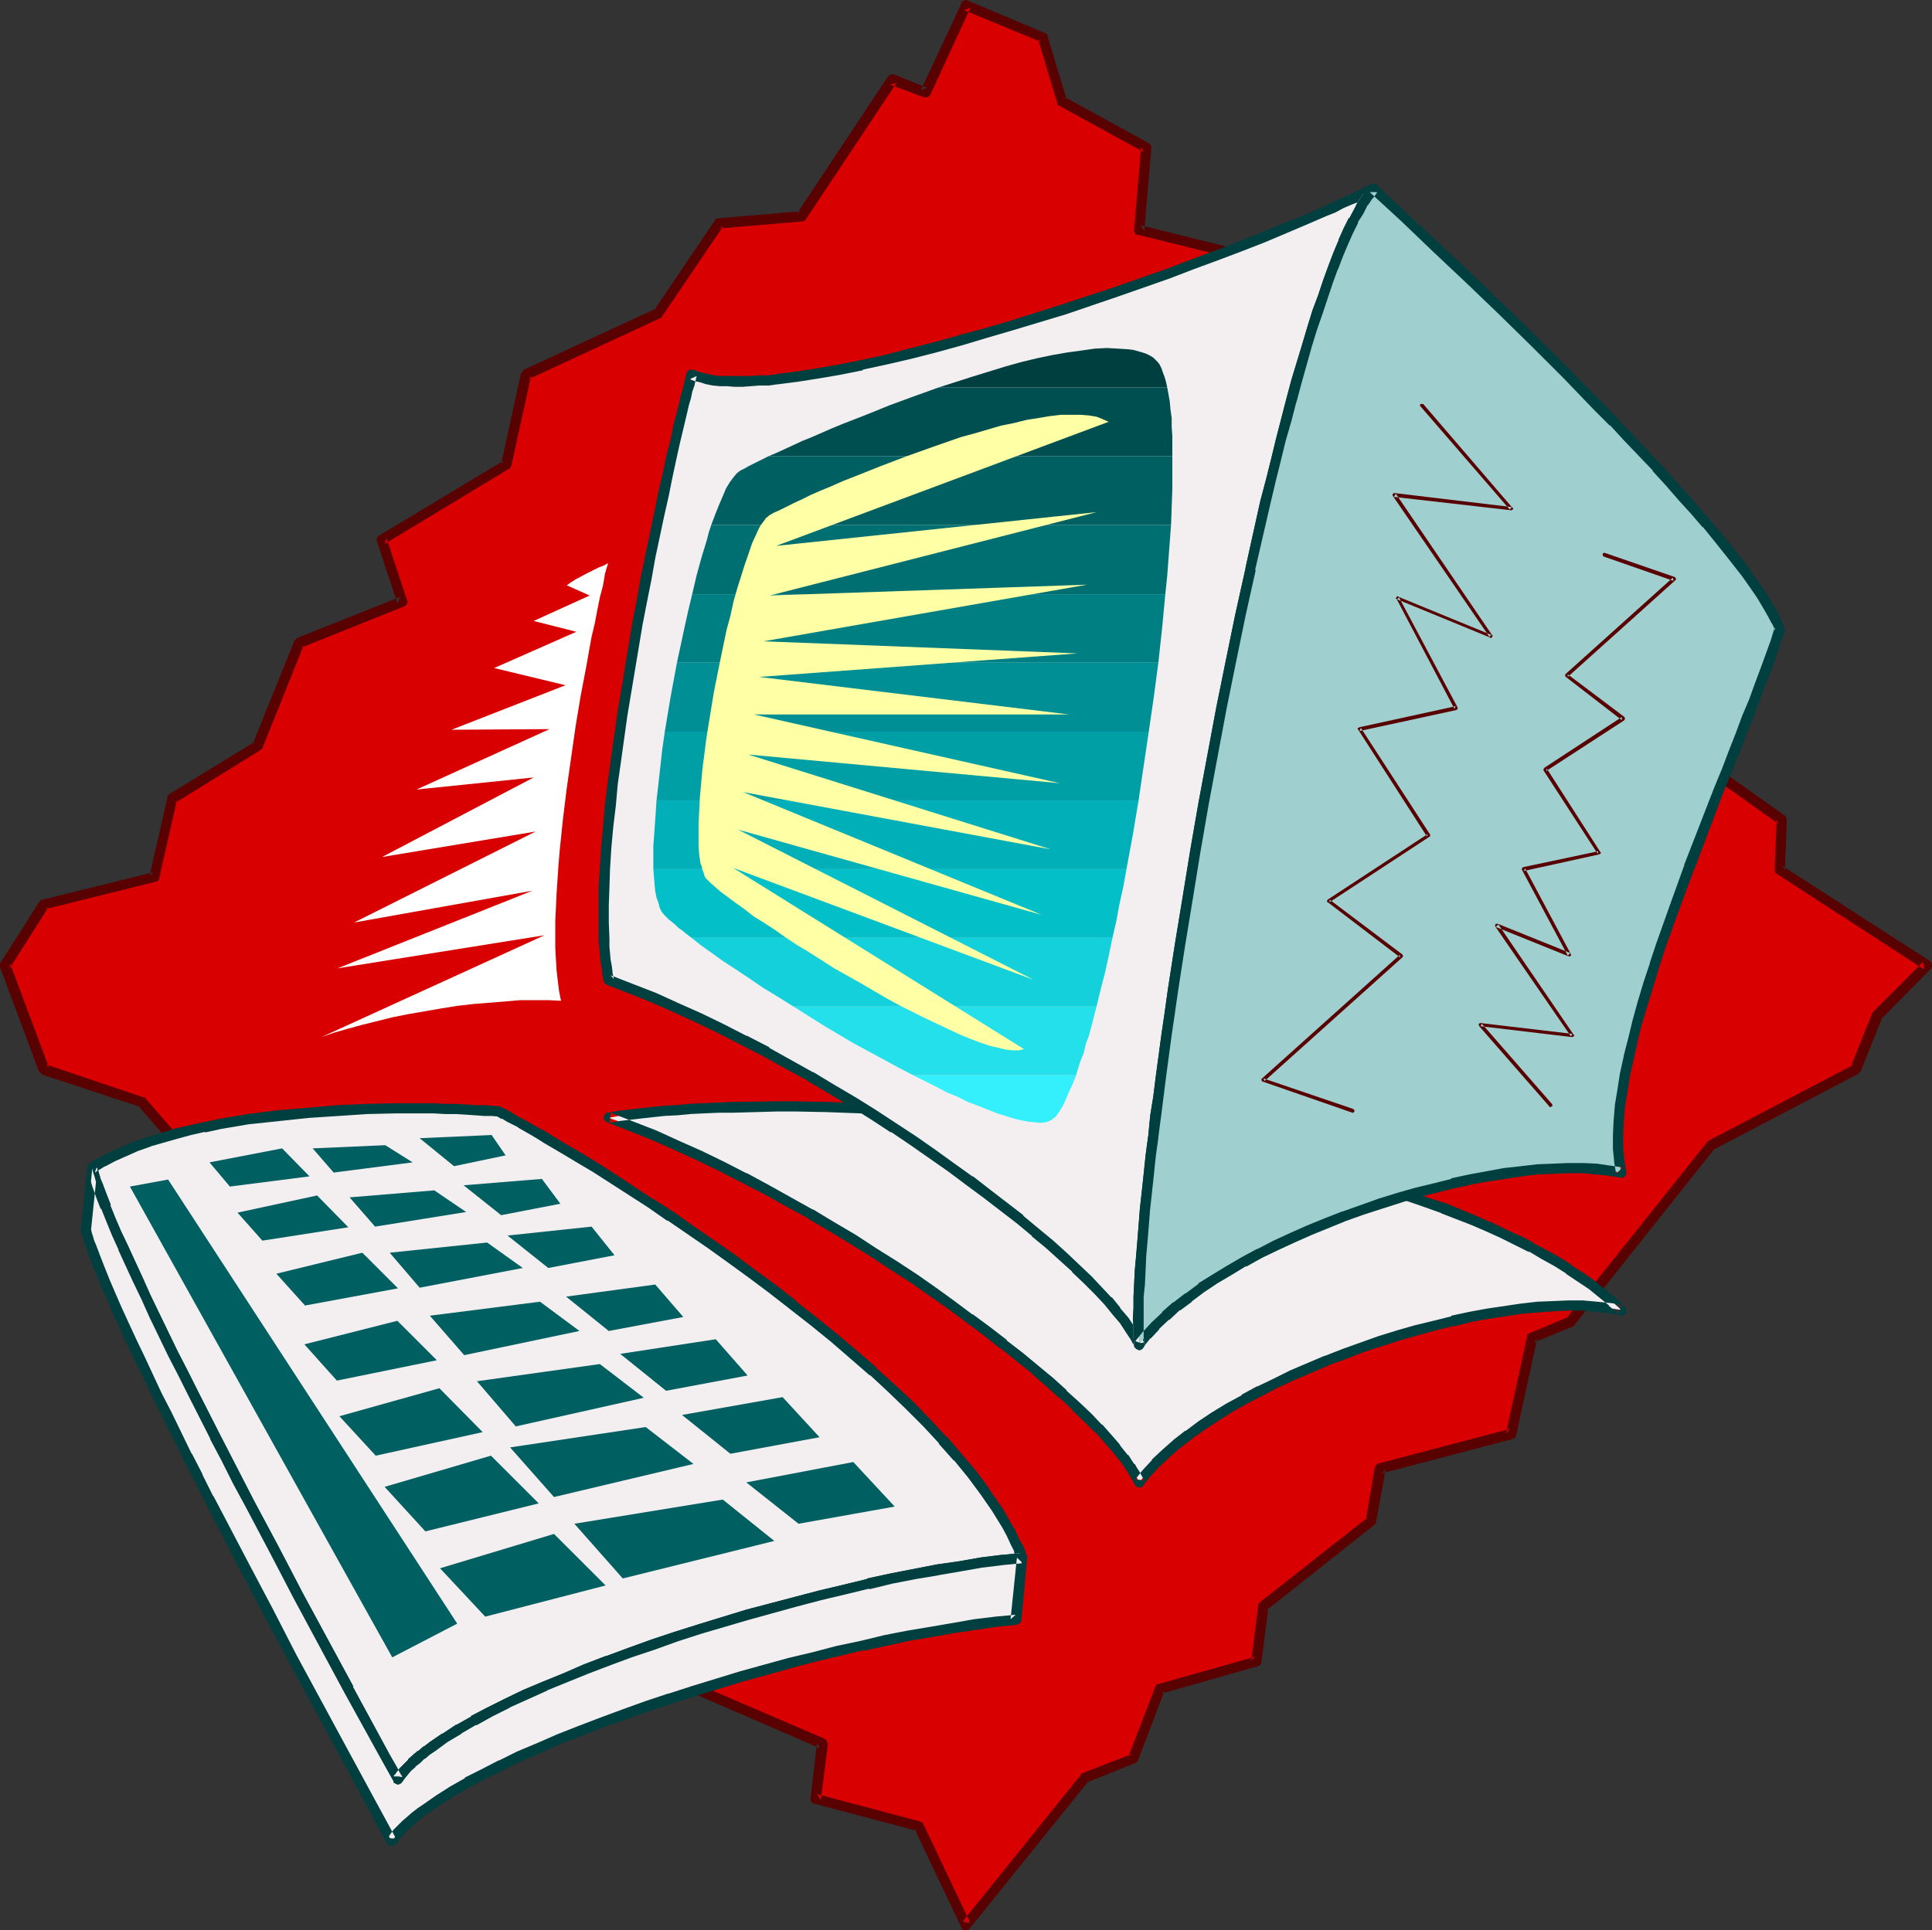 <?xml version="1.0" encoding="UTF-8" standalone="no"?>
<svg
   version="1.0"
   width="129.766mm"
   height="129.682mm"
   id="svg50"
   sodipodi:docname="Computer 27.wmf"
   xmlns:inkscape="http://www.inkscape.org/namespaces/inkscape"
   xmlns:sodipodi="http://sodipodi.sourceforge.net/DTD/sodipodi-0.dtd"
   xmlns="http://www.w3.org/2000/svg"
   xmlns:svg="http://www.w3.org/2000/svg">
  <rect width="100%" height="100%" fill="#333333" stroke="none"/>
  <sodipodi:namedview
     id="namedview50"
     pagecolor="#ffffff"
     bordercolor="#000000"
     borderopacity="0.25"
     inkscape:showpageshadow="2"
     inkscape:pageopacity="0.0"
     inkscape:pagecheckerboard="0"
     inkscape:deskcolor="#d1d1d1"
     inkscape:document-units="mm" />
  <defs
     id="defs1">
    <pattern
       id="WMFhbasepattern"
       patternUnits="userSpaceOnUse"
       width="6"
       height="6"
       x="0"
       y="0" />
  </defs>
  <path
     style="fill:#d80000;fill-opacity:1;fill-rule:evenodd;stroke:none"
     d="m 245.228,1.292 -10.184,22.132 -8.568,-3.231 -22.955,34.733 -21.015,1.777 -15.519,22.94 -33.462,15.509 -5.011,22.94 -31.684,18.901 5.335,15.832 -26.188,10.501 -10.669,26.009 -21.5,13.408 -4.526,19.87 -28.128,6.947 -9.861,15.509 9.861,26.494 24.895,8.239 30.552,35.217 19.722,9.047 14.064,33.117 22.146,6.462 21.5,31.986 9.214,1.292 15.357,28.432 40.252,17.447 -1.778,13.893 26.188,7.108 11.962,25.04 30.067,-37.318 12.447,-5.008 6.628,-17.77 24.571,-6.947 1.778,-13.893 27.319,-21.647 2.263,-13.408 33.301,-8.724 5.335,-24.394 9.861,-4.2 35.564,-44.749 36.695,-19.224 5.496,-13.732 12.609,-12.762 -37.342,-24.232 0.485,-12.601 -33.785,-24.071 V 161.548 L 385.866,141.839 355.637,95.152 341.25,97.252 324.276,67.204 289.197,58.48 290.976,37.479 269.476,25.686 264.788,9.531 Z"
     id="path1" />
  <path
     style="fill:#590000;fill-opacity:1;fill-rule:evenodd;stroke:none"
     d="M 245.713,0.162 245.389,0 h -0.323 l -0.647,0.323 -0.323,0.162 V 0.808 l -10.346,22.132 1.617,-0.646 -8.406,-3.393 h -0.323 -0.323 l -0.485,0.162 -0.162,0.162 -0.323,0.323 v 0 l -22.955,34.571 0.97,-0.485 -20.853,1.777 h -0.323 l -0.323,0.162 -0.323,0.162 v 0.162 l -15.519,22.94 0.485,-0.485 -33.462,15.509 -0.323,0.323 -0.162,0.162 -0.162,0.323 -0.162,0.162 -5.011,22.94 0.647,-0.808 -31.684,19.063 -0.162,0.162 -0.323,0.323 v 0.323 l -0.162,0.162 0.162,0.485 v 0 l 5.173,15.67 0.808,-1.615 -26.349,10.501 -0.162,0.162 -0.323,0.323 -0.162,0.323 -10.507,26.009 0.485,-0.485 -21.662,13.247 -0.485,0.485 v 0.323 l -4.526,19.87 0.97,-0.808 -28.128,6.947 H 10.507 l -0.323,0.323 -0.162,0.162 L 0.162,244.422 0,244.745 v 0.323 0.323 0.162 l 9.861,26.494 0.323,0.323 0.162,0.162 0.323,0.162 v 0.162 l 25.056,8.239 -0.647,-0.323 30.552,35.217 0.162,0.162 0.162,0.162 19.883,8.885 -0.647,-0.646 14.064,33.117 v 0.323 l 0.323,0.162 0.323,0.162 0.162,0.162 21.985,6.3 -0.647,-0.485 21.662,31.986 0.162,0.323 0.323,0.162 0.323,0.162 v 0 l 9.214,1.292 -0.97,-0.646 15.195,28.432 0.485,0.485 h 0.162 l 40.252,17.447 -0.808,-1.292 -1.617,13.893 v 0.485 l 0.162,0.485 0.323,0.323 0.323,0.162 h 0.162 l 26.188,6.947 -0.808,-0.646 11.962,25.201 0.162,0.323 0.162,0.162 0.323,0.162 h 0.323 0.485 0.162 l 0.323,-0.323 0.162,-0.162 30.067,-37.318 -0.485,0.323 12.447,-5.008 0.323,-0.162 0.162,-0.162 0.162,-0.323 v 0 l 6.789,-17.77 -0.808,0.808 24.41,-6.947 0.323,-0.162 0.323,-0.162 0.162,-0.323 0.162,-0.323 v -0.162 l 1.778,-13.893 -0.485,0.808 27.319,-21.647 0.162,-0.162 0.323,-0.323 v -0.323 l 2.425,-13.247 -1.132,0.969 33.301,-8.724 0.323,-0.162 0.323,-0.162 0.162,-0.323 0.162,-0.323 v 0 l 5.335,-24.555 -0.808,0.969 9.861,-4.039 0.323,-0.162 0.162,-0.323 35.564,-44.749 -0.323,0.323 36.695,-19.224 0.485,-0.485 0.162,-0.162 5.496,-13.732 -0.323,0.485 12.609,-12.762 0.162,-0.323 0.162,-0.323 v -0.323 -0.323 l -0.162,-0.323 -0.162,-0.162 -0.323,-0.323 -37.342,-24.071 0.647,1.131 0.485,-12.762 v -0.323 l -0.162,-0.323 -0.162,-0.323 -0.162,-0.162 -33.785,-23.909 0.647,0.969 v -22.617 l -0.162,-0.323 -0.162,-0.323 -0.162,-0.323 -0.162,-0.162 -32.816,-19.709 0.485,0.485 -30.229,-46.849 -0.162,-0.162 -0.323,-0.323 h -0.323 -0.485 l -14.387,2.1 1.293,0.646 -16.974,-30.048 -0.323,-0.323 -0.162,-0.162 -0.323,-0.162 v 0 l -35.079,-8.724 0.97,1.454 1.778,-21.001 v -0.485 l -0.162,-0.323 -0.162,-0.162 -0.323,-0.323 v 0 l -21.5,-11.793 0.647,0.646 -4.85,-15.993 V 8.885 l -0.323,-0.323 -0.323,-0.162 v 0 l -19.56,-8.239 -0.97,2.423 19.56,8.077 -0.808,-0.808 4.85,16.155 v 0.323 l 0.162,0.323 0.323,0.162 21.5,11.793 -0.647,-1.292 -1.778,21.001 v 0.162 0.323 l 0.162,0.323 0.162,0.323 0.323,0.162 h 0.323 l 35.079,8.724 -0.808,-0.485 16.974,30.048 0.162,0.162 0.162,0.323 0.323,0.162 h 0.323 0.323 l 14.387,-2.1 -1.293,-0.646 30.229,46.687 0.162,0.323 0.323,0.162 32.654,19.709 -0.647,-1.131 v 22.617 0.162 l 0.162,0.485 0.162,0.162 0.323,0.323 33.624,23.909 -0.485,-1.131 -0.485,12.762 v 0.323 l 0.162,0.323 0.162,0.323 0.323,0.162 37.342,24.232 -0.323,-1.939 -12.609,12.601 -0.162,0.162 -0.162,0.323 -5.496,13.732 0.647,-0.646 -36.695,19.224 -0.162,0.162 -0.162,0.162 -35.725,44.749 0.485,-0.323 -9.699,4.039 -0.323,0.162 -0.323,0.162 -0.162,0.323 v 0.323 l -5.335,24.555 0.97,-1.131 -33.139,8.724 h -0.162 l -0.323,0.162 -0.323,0.323 -0.162,0.323 -0.162,0.162 -2.263,13.408 0.485,-0.646 -27.319,21.486 -0.323,0.323 -0.162,0.162 v 0.323 l -1.778,14.055 0.97,-0.969 -24.571,6.947 h -0.162 l -0.323,0.162 -0.162,0.323 -0.162,0.323 -6.789,17.609 0.808,-0.646 -12.447,4.846 -0.323,0.162 -0.162,0.323 -30.067,37.318 2.101,0.323 -11.962,-25.201 v -0.162 l -0.162,-0.162 -0.323,-0.162 -0.323,-0.162 -26.188,-6.947 0.97,1.454 1.778,-14.055 v -0.323 l -0.162,-0.323 -0.162,-0.323 -0.162,-0.162 -0.323,-0.323 -40.252,-17.286 0.647,0.485 -15.357,-28.432 v 0 l -0.323,-0.323 -0.323,-0.162 -0.323,-0.162 -9.214,-1.292 0.97,0.485 -21.662,-31.986 v -0.162 l -0.323,-0.162 -0.323,-0.162 -22.146,-6.462 0.808,0.808 -13.902,-33.279 -0.162,-0.162 -0.323,-0.323 -0.162,-0.162 -19.883,-8.885 0.485,0.323 -30.552,-35.217 -0.162,-0.323 h -0.323 l -24.895,-8.4 0.808,0.808 -9.861,-26.332 -0.162,1.131 9.861,-15.509 -0.808,0.485 27.966,-6.947 h 0.162 l 0.323,-0.162 0.162,-0.162 0.323,-0.323 v -0.323 l 4.526,-19.87 -0.485,0.808 21.662,-13.408 v 0 l 0.323,-0.323 0.162,-0.162 10.507,-26.171 -0.647,0.646 26.188,-10.501 0.162,-0.162 0.323,-0.162 0.162,-0.323 0.162,-0.323 v -0.323 l -0.162,-0.323 -5.173,-15.67 -0.485,1.454 31.522,-19.063 0.323,-0.162 0.162,-0.323 0.162,-0.323 5.011,-22.778 -0.647,0.808 33.462,-15.509 0.323,-0.162 0.162,-0.323 15.519,-22.94 -0.97,0.646 21.015,-1.777 h 0.162 l 0.323,-0.162 0.323,-0.162 0.162,-0.323 22.955,-34.571 -1.617,0.485 8.568,3.231 h 0.162 0.485 0.162 l 0.323,-0.162 0.323,-0.323 0.162,-0.162 10.184,-22.132 -1.617,0.646 z"
     id="path2" />
  <path
     style="fill:#f3eff1;fill-opacity:1;fill-rule:evenodd;stroke:none"
     d="m 411.569,332.627 -3.071,-0.485 -3.233,-0.323 -3.556,-0.323 h -3.556 l -3.88,0.162 -3.88,0.162 -4.203,0.485 -4.365,0.646 -4.203,0.646 -4.365,0.808 -4.526,0.969 -4.526,1.131 -4.688,1.292 -4.526,1.292 -4.688,1.454 -4.526,1.615 -4.526,1.615 -4.526,1.615 -8.568,3.877 -4.203,1.939 -4.203,2.1 -3.88,2.1 -3.88,2.1 -3.556,2.262 -3.395,2.262 -3.395,2.423 -2.91,2.262 -2.748,2.423 -2.586,2.423 -2.263,2.423 -1.94,2.423 -0.485,-0.969 -0.485,-0.969 -0.647,-0.969 -0.647,-1.131 -1.617,-2.1 -1.94,-2.423 -2.101,-2.585 -2.425,-2.585 -2.748,-2.746 -3.071,-2.908 -3.071,-2.908 -3.556,-3.231 -3.556,-3.069 -3.88,-3.231 -4.203,-3.231 -4.203,-3.231 -4.365,-3.393 -4.688,-3.393 -4.688,-3.231 -4.85,-3.393 -5.011,-3.393 -5.173,-3.231 -5.335,-3.393 -5.335,-3.231 -5.335,-3.231 -5.658,-3.069 -5.496,-3.069 -5.658,-3.069 -5.658,-2.746 -5.82,-2.746 -5.658,-2.585 -5.658,-2.585 -5.82,-2.423 -5.82,-2.1 2.586,-0.485 2.748,-0.323 2.748,-0.323 2.91,-0.323 3.071,-0.323 3.233,-0.162 3.395,-0.323 3.395,-0.162 3.556,-0.162 3.718,-0.162 h 3.88 3.718 l 4.041,-0.162 h 4.041 l 8.406,0.162 8.568,0.323 9.053,0.323 9.214,0.485 9.214,0.808 9.538,0.808 9.538,0.969 9.699,1.131 9.538,1.292 9.699,1.454 9.538,1.615 9.538,1.939 9.538,1.939 9.214,2.1 9.053,2.423 8.729,2.585 4.203,1.292 4.365,1.292 4.041,1.454 4.203,1.454 7.759,3.069 3.718,1.615 3.718,1.777 3.556,1.615 3.395,1.777 3.395,1.939 3.233,1.777 3.071,1.939 2.91,1.939 2.91,2.1 2.586,2.1 2.586,2.1 z"
     id="path3" />
  <path
     style="fill:#003f3f;fill-opacity:1;fill-rule:evenodd;stroke:none"
     d="m 410.76,333.596 1.132,-2.262 -3.071,-0.485 h -0.162 l -3.233,-0.323 -3.556,-0.323 h -3.88 l -3.718,0.162 -4.041,0.162 v 0 l -4.203,0.485 v 0 l -4.365,0.646 v 0 l -4.365,0.646 -4.365,0.808 v 0 l -4.526,0.969 v 0.162 l -4.526,1.131 -4.688,1.131 v 0 l -4.526,1.292 -4.688,1.454 v 0 l -4.526,1.615 -4.526,1.615 -4.526,1.777 h -0.162 l -8.729,3.716 v 0 l -4.203,2.1 -4.041,1.939 h -0.162 l -3.88,2.1 v 0.162 l -3.88,2.1 v 0 l -3.718,2.262 -3.395,2.262 v 0 l -3.233,2.423 h -0.162 l -2.91,2.262 -0.162,0.162 -2.748,2.423 v 0 l -2.586,2.423 v 0.162 l -2.263,2.423 v 0 l -1.94,2.423 2.101,0.323 -0.323,-0.969 -0.162,-0.162 -0.485,-0.969 -0.647,-0.969 -0.647,-1.131 h -0.162 l -1.455,-2.262 h -0.162 l -1.94,-2.423 v -0.162 l -2.101,-2.423 -2.425,-2.746 h -0.162 l -2.586,-2.746 -3.071,-2.908 v 0 l -3.233,-2.908 v -0.162 l -3.395,-3.069 -3.718,-3.069 v 0 l -3.88,-3.231 -4.203,-3.231 v -0.162 l -4.203,-3.231 -4.365,-3.231 h -0.162 l -4.526,-3.393 -4.688,-3.393 -4.85,-3.393 -5.173,-3.393 v 0 l -5.173,-3.231 -5.173,-3.393 -5.496,-3.231 -5.335,-3.231 h -0.162 l -5.496,-3.069 -5.496,-3.069 v 0 l -5.658,-3.069 h -0.162 l -5.658,-2.908 -5.658,-2.746 -5.82,-2.585 -5.658,-2.585 v 0 l -5.82,-2.262 -5.82,-2.262 -0.323,2.585 2.586,-0.485 2.748,-0.323 2.748,-0.323 v 0 l 2.91,-0.323 3.071,-0.323 3.233,-0.162 3.395,-0.323 h -0.162 l 3.556,-0.162 3.556,-0.162 h 3.556 v 0 l 11.639,-0.323 h 4.041 l 8.406,0.162 h -0.162 l 8.729,0.323 9.053,0.323 9.053,0.485 v 0 l 9.214,0.808 9.538,0.808 9.538,0.969 9.699,1.131 h -0.162 l 9.699,1.292 9.699,1.615 v 0 l 9.538,1.615 9.538,1.777 9.376,1.939 v 0 l 9.214,2.1 9.053,2.423 h -0.162 l 8.891,2.423 4.203,1.454 4.203,1.292 v 0 l 4.203,1.454 4.041,1.454 h -0.162 l 7.921,3.069 v 0 l 3.718,1.615 v 0 l 3.556,1.615 3.556,1.777 v 0 l 3.556,1.777 v -0.162 l 3.233,1.939 v 0 l 3.233,1.777 3.071,1.939 h -0.162 l 2.91,1.939 2.91,1.939 v 0 l 2.586,2.1 2.586,2.1 h -0.162 l 2.425,2.1 1.778,-1.777 -2.425,-2.262 v 0 l -2.586,-2.1 -2.586,-2.1 -0.162,-0.162 -2.748,-1.939 -3.071,-1.939 v -0.162 l -3.071,-1.939 -3.233,-1.777 v 0 l -3.395,-1.777 v -0.162 l -3.395,-1.777 h -0.162 l -3.556,-1.615 -3.556,-1.777 h -0.162 l -3.718,-1.615 v 0 l -7.759,-3.231 h -0.162 l -4.041,-1.292 -4.203,-1.454 v 0 l -4.203,-1.454 -4.365,-1.292 -8.729,-2.585 H 341.088 l -8.891,-2.262 -9.214,-2.262 h -0.162 l -9.376,-1.939 -9.538,-1.939 -9.538,-1.615 h -0.162 l -9.538,-1.454 -9.699,-1.292 h -0.162 l -9.538,-1.131 -9.699,-0.969 -9.376,-0.808 -9.376,-0.808 v 0 l -9.214,-0.485 -8.891,-0.323 -8.729,-0.323 v 0 l -8.406,-0.162 h -4.041 l -11.639,0.162 v 0 l -3.718,0.162 -3.556,0.162 -3.556,0.162 v 0 l -3.233,0.323 -3.233,0.162 -3.233,0.323 -2.91,0.323 v 0 l -2.91,0.323 -2.586,0.323 -2.586,0.485 h -0.323 l -0.323,0.162 -0.162,0.323 -0.162,0.323 -0.162,0.323 v 0.323 l 0.162,0.323 0.162,0.323 0.323,0.162 0.162,0.162 5.82,2.262 5.658,2.262 v 0 l 5.82,2.585 5.658,2.585 5.658,2.746 5.658,2.908 v 0 l 5.658,2.908 v 0 l 5.496,3.069 5.658,3.069 h -0.162 l 5.496,3.231 5.335,3.231 5.173,3.231 5.173,3.393 v 0 l 5.011,3.231 4.85,3.393 4.85,3.393 4.526,3.393 v 0 l 4.365,3.231 4.203,3.393 v -0.162 l 4.203,3.393 3.88,3.069 h -0.162 l 3.718,3.231 3.395,3.069 v -0.162 l 3.233,3.069 h -0.162 l 3.071,2.908 2.748,2.746 v -0.162 l 2.425,2.746 2.101,2.423 v 0 l 1.94,2.423 v -0.162 l 1.455,2.262 v 0 l 0.647,0.969 0.647,1.131 0.485,0.808 v 0 l 0.485,0.808 v 0.323 l 0.323,0.162 0.323,0.162 0.323,0.162 h 0.323 0.323 l 0.323,-0.162 0.162,-0.323 1.94,-2.423 v 0 l 2.263,-2.423 -0.162,0.162 2.586,-2.423 v 0 l 2.748,-2.423 v 0 l 3.071,-2.262 h -0.162 l 3.233,-2.262 v 0 l 3.395,-2.262 3.556,-2.262 v 0 l 3.718,-2.1 v 0 l 4.041,-2.1 v 0 l 4.041,-2.1 4.203,-1.939 v 0 l 8.729,-3.716 h -0.162 l 4.526,-1.615 4.526,-1.777 4.526,-1.454 v 0 l 4.526,-1.454 4.526,-1.292 v 0 l 4.688,-1.292 4.526,-1.131 v 0.162 l 4.365,-1.131 v 0 l 4.365,-0.808 4.365,-0.646 v 0 l 4.203,-0.646 h -0.162 l 4.203,-0.323 v 0 l 4.041,-0.323 3.718,-0.162 v 0 h 3.556 v 0 l 3.395,0.323 3.395,0.323 h -0.162 l 3.071,0.646 h 0.323 l 0.323,-0.162 0.323,-0.162 0.162,-0.162 0.323,-0.323 v -0.323 -0.323 -0.323 l -0.162,-0.323 -0.162,-0.162 z"
     id="path4" />
  <path
     style="fill:#f3eff1;fill-opacity:1;fill-rule:evenodd;stroke:none"
     d="m 175.555,95.152 -0.323,1.292 -0.323,1.292 -0.323,1.454 -0.485,1.615 -0.323,1.615 -0.485,1.777 -0.97,3.716 -0.97,4.039 -0.97,4.362 -0.97,4.685 -1.132,4.846 -0.97,5.008 -1.132,5.17 -1.132,5.331 -1.132,5.654 -0.97,5.654 -1.132,5.654 -1.94,11.793 -1.94,11.631 -1.617,11.631 -0.808,5.654 -0.485,5.493 -0.647,5.493 -0.485,5.17 -0.323,5.17 -0.162,4.846 -0.162,4.685 v 4.362 l 0.162,4.2 v 1.939 l 0.162,1.939 0.162,1.615 0.323,1.777 0.162,1.615 0.323,1.454 5.82,2.262 5.82,2.423 5.658,2.423 5.658,2.746 5.82,2.746 5.658,2.746 5.658,3.069 5.496,3.069 5.658,3.069 5.335,3.231 5.335,3.231 5.335,3.231 5.173,3.393 5.011,3.393 4.85,3.231 4.688,3.393 4.688,3.393 4.365,3.231 4.203,3.393 4.203,3.231 3.88,3.231 3.556,3.069 3.556,3.069 3.071,3.069 3.071,2.746 2.748,2.908 2.425,2.585 2.101,2.585 1.94,2.262 1.617,2.262 0.647,0.969 0.647,1.131 0.485,0.969 0.485,0.808 -0.162,-1.939 v -2.1 l -0.162,-2.423 0.162,-2.746 v -2.908 l 0.162,-3.231 0.323,-3.393 0.162,-3.554 0.323,-3.716 0.323,-4.039 0.323,-4.2 0.485,-4.362 0.485,-4.523 0.485,-4.685 0.647,-4.846 0.485,-4.846 0.808,-5.17 0.647,-5.17 0.808,-5.331 0.647,-5.493 0.808,-5.493 0.808,-5.654 1.778,-11.631 1.94,-11.631 1.94,-11.955 2.101,-12.116 2.263,-12.116 2.263,-12.116 2.425,-11.955 2.425,-11.955 2.586,-11.631 2.425,-11.308 1.293,-5.493 1.293,-5.493 1.293,-5.17 1.293,-5.331 1.455,-5.008 1.293,-5.008 1.293,-4.685 1.455,-4.685 1.293,-4.523 1.293,-4.362 1.293,-4.2 1.293,-3.877 1.293,-3.716 1.293,-3.554 1.455,-3.393 1.293,-3.069 1.293,-2.908 1.132,-2.746 1.455,-2.262 1.132,-2.262 1.293,-1.777 1.293,-1.615 -1.94,0.808 -1.94,0.969 -2.101,0.969 -2.101,0.969 -2.263,1.131 -2.263,0.969 -4.85,2.1 -5.335,2.1 -5.496,2.262 -5.658,2.423 -5.981,2.1 -6.143,2.423 -6.304,2.262 -6.304,2.262 -6.466,2.423 -13.417,4.362 -13.256,4.2 -6.628,1.939 -6.466,1.777 -6.466,1.777 -6.304,1.615 -6.143,1.454 -5.981,1.454 -5.82,1.131 -5.496,0.969 -5.335,0.808 -4.85,0.646 -2.425,0.323 h -2.263 l -2.101,0.162 -2.101,0.162 h -1.94 l -1.94,-0.162 h -1.778 l -1.778,-0.162 -1.455,-0.323 -1.455,-0.323 -1.455,-0.485 z"
     id="path5" />
  <path
     style="fill:#003f3f;fill-opacity:1;fill-rule:evenodd;stroke:none"
     d="m 176.04,93.859 h -0.323 -0.323 -0.323 l -0.323,0.323 -0.162,0.162 -0.323,0.323 v 0.162 l -0.323,1.292 v 0 l -0.323,1.292 v 0 l -0.323,1.454 -0.485,1.615 -0.323,1.615 -1.455,5.493 -0.808,4.039 -1.132,4.362 v 0.162 l -0.97,4.523 -1.132,4.846 -0.97,5.008 -1.132,5.331 -1.132,5.331 -1.132,5.493 -0.97,5.654 -1.132,5.816 -1.94,11.631 v 0.162 l -1.94,11.631 -1.617,11.631 -0.808,5.654 v 0 l -0.647,5.493 -0.485,5.493 -0.485,5.331 -0.323,5.008 v 0.162 l -0.323,4.846 v 4.685 4.523 4.039 l 0.162,1.939 0.162,1.939 v 0 l 0.162,1.777 V 244.26 l 0.323,1.615 0.162,1.615 v 0.162 l 0.323,1.454 0.162,0.323 0.162,0.323 0.323,0.162 0.162,0.162 5.82,2.262 5.658,2.262 v 0 l 5.82,2.585 5.658,2.585 5.658,2.746 5.658,2.908 v 0 l 5.658,2.908 v 0 l 5.496,3.069 5.658,3.069 h -0.162 l 5.496,3.231 5.335,3.231 5.173,3.231 5.173,3.393 v -0.162 l 5.011,3.393 4.85,3.393 4.85,3.393 4.526,3.393 v 0 l 4.365,3.231 4.203,3.231 4.203,3.231 v 0 l 3.88,3.231 h -0.162 l 3.718,3.069 3.395,3.069 v 0 l 3.233,2.908 h -0.162 l 3.071,2.908 2.748,2.746 v 0 l 2.425,2.585 v 0 l 2.101,2.585 v 0 l 1.94,2.262 v 0 l 1.455,2.262 0.647,0.969 v 0 l 0.647,0.969 0.485,0.969 v -0.162 l 0.485,0.969 0.162,0.162 0.162,0.323 0.323,0.162 0.323,0.162 h 0.485 l 0.323,-0.162 0.162,-0.162 0.323,-0.323 0.162,-0.323 v -0.323 -0.162 l -0.162,-1.939 v -2.1 -2.585 0.162 -2.746 -2.908 0 l 0.323,-3.069 0.162,-3.393 0.162,-3.716 0.323,-3.716 v 0 l 0.323,-3.877 0.323,-4.2 0.485,-4.362 0.485,-4.523 0.485,-4.685 v 0 l 0.647,-4.685 v -0.162 l 0.647,-5.008 v 0.162 l 0.647,-5.17 0.647,-5.17 1.455,-10.824 0.808,-5.493 0.808,-5.654 1.778,-11.47 1.94,-11.793 1.94,-11.955 v 0 l 2.101,-12.116 4.526,-24.232 2.425,-11.955 2.425,-11.793 2.586,-11.631 h -0.162 l 3.88,-16.801 1.293,-5.493 1.293,-5.17 1.293,-5.331 1.455,-5.008 1.293,-5.008 v 0.162 l 1.293,-4.846 2.586,-9.208 1.293,-4.2 v 0 l 1.455,-4.2 1.293,-3.877 1.293,-3.877 1.293,-3.554 v 0.162 l 1.293,-3.393 v 0 l 1.293,-3.069 v 0 l 1.293,-2.908 1.293,-2.585 h -0.162 l 1.455,-2.262 1.132,-2.262 v 0.162 l 1.293,-1.939 v 0.162 l 1.132,-1.615 0.323,-0.646 v -0.323 l -0.323,-0.646 -0.162,-0.323 -0.647,-0.162 h -0.323 -0.323 -0.162 l -1.778,0.969 -1.94,0.969 -2.101,0.969 -2.101,0.969 -2.263,0.969 v 0 l -2.263,1.131 -4.85,2.1 -5.335,2.1 -5.496,2.262 -5.658,2.262 v 0 l -5.82,2.262 -6.143,2.262 -6.304,2.423 -6.466,2.262 -6.466,2.262 -13.256,4.362 v 0 l -13.256,4.2 -6.628,1.939 -6.628,1.777 h 0.162 l -6.466,1.777 -6.304,1.615 -6.143,1.615 -5.981,1.292 v 0 l -5.658,1.131 -5.658,0.969 h 0.162 l -5.335,0.808 -5.011,0.646 h 0.162 l -2.263,0.323 v 0 h -2.263 l -2.263,0.162 h -2.101 0.162 -1.94 v 0 h -1.94 -1.778 0.162 l -1.778,-0.162 h 0.162 l -1.617,-0.323 h 0.162 L 178.465,94.667 v 0 l -1.293,-0.323 v 0 l -1.132,-0.485 -0.97,2.423 1.293,0.485 v 0 l 1.455,0.323 v 0 l 1.455,0.485 h 0.162 l 1.455,0.323 h 0.162 l 1.617,0.162 v 0 h 1.94 l 1.778,0.162 h 0.162 1.94 v 0 l 2.101,-0.162 2.101,-0.162 h 2.425 v 0 l 2.263,-0.323 h 0.162 l 5.011,-0.646 5.173,-0.808 v 0 l 5.658,-0.969 5.658,-1.131 v -0.162 l 5.981,-1.292 6.304,-1.454 6.304,-1.615 6.466,-1.777 v 0 l 6.466,-1.939 6.628,-1.939 13.417,-4.039 v 0 l 13.256,-4.523 6.466,-2.262 6.466,-2.262 6.304,-2.423 6.143,-2.262 5.981,-2.262 v 0 l 5.82,-2.262 5.335,-2.262 5.335,-2.262 4.85,-2.1 2.425,-0.969 v 0 l 2.101,-1.131 2.263,-0.969 2.101,-0.808 1.94,-0.969 1.778,-0.969 -1.617,-1.939 -1.293,1.615 v 0 l -1.132,1.939 h -0.162 l -1.132,2.262 -1.293,2.423 h -0.162 l -1.293,2.585 -1.293,2.908 v 0.162 l -1.293,3.069 v 0 l -1.293,3.393 v 0 l -1.293,3.554 -1.293,3.877 -1.455,3.877 -1.293,4.2 v 0 l -1.293,4.362 -2.748,9.047 -1.293,4.846 v 0 l -1.293,5.008 -1.293,5.008 -1.293,5.331 -1.293,5.17 -1.455,5.493 -3.718,16.801 v 0.162 l -2.586,11.631 -2.425,11.793 -2.425,11.955 -4.526,24.232 -2.101,12.116 v 0 l -1.94,11.955 -1.94,11.793 -1.778,11.47 -0.808,5.816 -0.808,5.493 -1.455,10.824 -0.647,5.17 -0.808,5.008 v 0.162 l -0.485,5.008 v -0.162 l -0.647,4.846 v 0 l -0.485,4.685 -0.485,4.523 -0.485,4.362 -0.323,4.2 -0.323,4.039 v 0 l -0.323,3.877 -0.323,3.554 -0.162,3.393 -0.162,3.231 v 0 2.908 l -0.162,2.746 v 0 l 0.162,2.423 v 2.262 l 0.162,1.939 2.425,-0.646 -0.323,-0.969 -0.162,-0.162 -0.485,-0.808 -0.647,-1.131 v 0 l -0.808,-0.969 -1.455,-2.262 -0.162,-0.162 -1.94,-2.262 v -0.162 l -2.101,-2.585 h -0.162 l -2.425,-2.585 v 0 l -2.586,-2.746 -3.071,-2.908 v 0 l -3.233,-3.069 v 0 l -3.395,-3.069 -3.718,-3.069 v 0 l -3.88,-3.231 v -0.162 l -4.203,-3.231 -4.203,-3.231 -4.365,-3.393 h -0.162 l -4.526,-3.231 -4.688,-3.393 -4.85,-3.393 -5.173,-3.393 v 0 l -5.173,-3.393 -5.173,-3.231 -5.496,-3.231 -5.335,-3.231 h -0.162 l -5.496,-3.069 -5.496,-3.069 v -0.162 l -5.658,-2.908 h -0.162 l -5.658,-2.908 -5.658,-2.746 -5.82,-2.585 -5.658,-2.585 v 0 l -5.82,-2.262 -5.82,-2.262 0.808,0.969 -0.323,-1.454 v 0 l -0.162,-1.615 -0.323,-1.777 v 0.162 l -0.162,-1.777 v 0 l -0.162,-1.777 v -2.1 l -0.162,-4.039 v 0 -4.362 0 l 0.162,-4.523 0.162,-5.008 v 0.162 l 0.323,-5.17 0.485,-5.331 0.647,-5.331 0.485,-5.493 v 0 l 0.808,-5.654 1.617,-11.631 1.94,-11.631 v 0 l 1.94,-11.631 1.132,-5.816 1.132,-5.654 0.97,-5.493 1.132,-5.331 1.132,-5.331 1.132,-5.008 0.97,-4.846 0.97,-4.523 v 0 l 0.97,-4.362 0.97,-4.039 1.293,-5.493 0.485,-1.615 0.323,-1.615 0.485,-1.454 v 0.162 l 0.323,-1.454 v 0 l 0.323,-1.292 -1.778,0.808 z"
     id="path6" />
  <path
     style="fill:#9fcfcf;fill-opacity:1;fill-rule:evenodd;stroke:none"
     d="m 289.197,341.35 -0.162,-1.939 v -2.1 l -0.162,-2.423 0.162,-2.746 v -2.908 l 0.162,-3.231 0.323,-3.393 0.162,-3.554 0.323,-3.716 0.323,-4.039 0.323,-4.2 0.485,-4.362 0.485,-4.523 0.485,-4.685 0.647,-4.846 0.485,-4.846 0.808,-5.17 0.647,-5.17 0.808,-5.331 0.647,-5.493 0.808,-5.493 0.808,-5.654 1.778,-11.631 1.94,-11.631 1.94,-11.955 2.101,-12.116 2.263,-12.116 2.263,-12.116 2.425,-11.955 2.425,-11.955 2.586,-11.631 2.425,-11.308 1.293,-5.493 1.293,-5.493 1.293,-5.17 1.293,-5.331 1.455,-5.008 1.293,-5.008 1.293,-4.685 1.455,-4.685 1.293,-4.523 1.293,-4.362 1.293,-4.2 1.293,-3.877 1.293,-3.716 1.293,-3.554 1.455,-3.393 1.293,-3.069 1.293,-2.908 1.132,-2.746 1.455,-2.262 1.132,-2.262 1.293,-1.777 1.293,-1.615 3.88,3.554 4.041,3.877 8.244,7.593 8.406,7.916 8.244,8.077 8.244,8.077 8.244,8.077 7.759,8.077 3.88,3.877 3.718,3.877 3.556,3.877 3.556,3.877 3.395,3.716 3.395,3.554 3.071,3.554 2.91,3.393 2.748,3.393 2.748,3.231 2.425,3.069 2.101,2.908 2.101,2.908 1.778,2.585 1.455,2.423 1.293,2.262 1.132,2.1 0.808,1.939 -1.132,3.231 -1.132,3.393 -1.293,3.716 -1.455,3.877 -1.617,4.039 -1.617,4.2 -1.617,4.362 -1.778,4.523 -1.94,4.685 -1.778,4.685 -3.718,9.693 -3.88,9.854 -3.718,10.016 -3.395,10.016 -1.778,4.846 -1.455,4.846 -1.455,4.846 -1.293,4.685 -1.293,4.685 -0.97,4.362 -0.97,4.362 -0.647,4.2 -0.647,4.039 -0.323,3.716 -0.162,3.716 v 3.393 l 0.323,3.069 0.485,2.908 -3.071,-0.485 -3.233,-0.323 -3.556,-0.323 h -3.556 l -3.88,0.162 -3.88,0.162 -4.203,0.485 -4.365,0.485 -4.203,0.808 -4.365,0.808 -4.526,0.969 -4.526,1.131 -4.688,1.292 -4.526,1.292 -4.688,1.454 -4.526,1.615 -4.526,1.615 -4.526,1.615 -4.365,1.777 -4.203,1.939 -4.203,1.939 -4.203,2.1 -3.88,2.1 -3.88,2.262 -3.556,2.262 -3.395,2.1 -3.395,2.423 -2.91,2.262 -2.748,2.423 -2.586,2.423 -2.263,2.423 z"
     id="path7" />
  <path
     style="fill:#003f3f;fill-opacity:1;fill-rule:evenodd;stroke:none"
     d="m 288.227,340.542 2.263,0.808 -0.162,-1.939 v -2.1 -2.585 0.162 -2.746 -2.908 0 l 0.323,-3.069 0.162,-3.393 0.162,-3.716 0.323,-3.716 v 0 l 0.323,-3.877 0.323,-4.2 0.485,-4.362 0.485,-4.523 0.485,-4.685 v 0 l 0.647,-4.685 v -0.162 l 0.647,-5.008 v 0.162 l 0.647,-5.17 0.647,-5.17 1.455,-10.824 0.808,-5.493 0.808,-5.654 1.778,-11.47 1.94,-11.793 1.94,-11.955 v 0 l 2.101,-12.116 4.526,-24.232 2.425,-11.955 2.425,-11.793 2.586,-11.631 h -0.162 l 3.88,-16.801 1.293,-5.493 1.293,-5.17 1.293,-5.331 1.455,-5.008 1.293,-5.008 v 0.162 l 1.293,-4.846 2.586,-9.208 1.293,-4.2 v 0 l 1.455,-4.2 1.293,-3.877 1.293,-3.877 1.293,-3.554 v 0.162 l 1.293,-3.393 v 0 l 1.293,-3.069 v 0 l 1.293,-2.908 1.293,-2.585 h -0.162 l 1.455,-2.262 1.132,-2.262 v 0.162 l 1.293,-1.939 v 0.162 l 1.132,-1.615 h -1.94 l 4.041,3.716 4.041,3.716 8.083,7.754 8.406,7.916 v 0 l 8.244,7.916 8.244,8.077 8.244,8.239 7.759,8.077 3.88,3.877 v -0.162 l 3.718,4.039 7.274,7.593 h -0.162 l 3.395,3.716 3.233,3.716 3.233,3.554 2.91,3.393 v -0.162 l 2.748,3.393 2.586,3.231 v 0 l 2.425,3.069 2.263,2.908 v 0 l 1.94,2.746 1.778,2.585 v 0 l 1.455,2.423 v 0 l 1.293,2.262 v 0 l 1.132,2.1 v -0.162 l 0.808,1.939 -0.162,-0.969 -0.97,3.231 -1.293,3.554 -1.293,3.554 v 0 l -1.455,3.877 v 0 l -1.455,4.039 v 0 l -1.778,4.2 -1.617,4.362 -1.778,4.523 v 0 l -1.778,4.685 v 0 l -1.94,4.685 -7.598,19.547 v 0.162 l -3.556,9.854 -3.556,10.016 -1.617,4.846 v 0.162 l -1.617,4.846 -1.455,4.846 -1.293,4.685 v 0 l -1.132,4.685 -1.132,4.362 v 0.162 l -0.97,4.362 v 0 l -0.647,4.2 -0.647,3.877 v 0.162 l -0.323,3.877 v 0 l -0.162,3.554 v 0.162 3.393 0 l 0.323,3.231 v 0.162 l 0.485,2.908 1.617,-1.615 -3.071,-0.485 h -0.162 l -3.233,-0.485 -3.556,-0.162 h -3.88 l -3.718,0.162 -4.041,0.162 v 0 l -4.203,0.485 v 0 l -4.365,0.485 v 0 l -4.365,0.808 -4.365,0.808 v 0 l -4.526,0.969 v 0.162 l -4.526,1.131 -4.688,1.131 v 0 l -4.526,1.292 -4.688,1.454 v 0 l -4.526,1.615 -4.526,1.615 h -0.162 l -4.526,1.777 v 0 l -4.365,1.777 v 0 l -4.365,1.939 -4.203,1.939 -4.041,2.1 h -0.162 l -3.88,2.1 v 0 l -3.88,2.262 v 0 l -3.718,2.262 -3.395,2.1 v 0.162 l -3.233,2.423 h -0.162 l -2.91,2.262 h -0.162 l -2.748,2.423 v 0.162 l -2.586,2.423 v 0 l -2.263,2.423 v 0 l -1.94,2.423 1.94,1.615 1.94,-2.423 v 0.162 l 2.263,-2.423 h -0.162 l 2.586,-2.423 v 0.162 l 2.748,-2.585 v 0.162 l 3.071,-2.262 h -0.162 l 3.233,-2.423 v 0 l 3.395,-2.262 3.556,-2.1 v 0 l 3.718,-2.262 v 0.162 l 4.041,-2.262 v 0 l 4.041,-1.939 4.203,-1.939 4.365,-1.939 v 0 l 4.365,-1.777 v 0 l 4.365,-1.777 v 0 l 4.526,-1.615 4.526,-1.454 v 0 l 4.526,-1.454 4.526,-1.454 v 0 l 4.688,-1.131 4.526,-1.131 v 0 l 4.365,-0.969 v 0 l 4.365,-0.808 4.365,-0.646 v 0 l 4.203,-0.646 h -0.162 l 4.203,-0.485 v 0 l 4.041,-0.162 3.718,-0.162 v 0 h 3.556 v 0 l 3.395,0.323 3.395,0.323 h -0.162 l 3.071,0.485 h 0.162 0.323 0.323 l 0.162,-0.323 0.323,-0.162 0.162,-0.323 v -0.323 -0.323 l -0.485,-2.908 v 0 l -0.323,-3.069 v 0.162 -3.393 0 l 0.162,-3.554 v 0 l 0.323,-3.877 v 0.162 l 0.647,-4.039 0.647,-4.2 v 0.162 l 0.97,-4.362 v 0 l 0.97,-4.362 1.132,-4.685 v 0.162 l 1.455,-4.846 1.455,-4.685 1.455,-4.846 v 0 l 1.617,-5.008 3.556,-9.854 3.718,-10.016 v 0.162 l 7.436,-19.709 1.94,-4.685 v 0 l 1.778,-4.685 h 0.162 l 1.617,-4.523 1.778,-4.362 1.617,-4.2 v 0 l 1.455,-4.039 v 0 l 1.617,-3.877 v 0 l 1.293,-3.716 1.132,-3.554 1.132,-3.231 v -0.323 -0.162 l -0.162,-0.323 -0.808,-1.939 v 0 l -0.97,-2.1 -0.162,-0.162 -1.293,-2.262 v 0 l -1.455,-2.423 -0.162,-0.162 -1.778,-2.585 -1.94,-2.746 v -0.162 l -2.263,-2.908 -2.425,-3.069 v 0 l -2.586,-3.231 -2.91,-3.393 v 0 l -2.91,-3.393 -3.071,-3.554 -3.395,-3.716 -3.233,-3.716 h -0.162 l -7.113,-7.593 -3.718,-3.877 v -0.162 l -3.88,-3.877 -7.921,-8.077 -8.083,-8.077 -8.244,-8.077 -8.406,-8.077 v 0 l -8.406,-7.916 -8.244,-7.593 -3.88,-3.716 -4.041,-3.716 V 46.849 l -0.323,-0.162 h -0.323 -0.323 -0.323 l -0.323,0.162 -0.323,0.323 -1.293,1.615 v 0 l -1.132,1.939 h -0.162 l -1.132,2.262 -1.293,2.423 h -0.162 l -1.293,2.585 -1.293,2.908 v 0.162 l -1.293,3.069 v 0 l -1.293,3.393 v 0 l -1.293,3.554 -1.293,3.877 -1.455,3.877 -1.293,4.2 v 0 l -1.293,4.362 -2.748,9.047 -1.293,4.846 v 0 l -1.293,5.008 -1.293,5.008 -1.293,5.331 -1.293,5.17 -1.455,5.493 -3.718,16.801 v 0.162 l -2.586,11.631 -2.425,11.793 -2.425,11.955 -4.526,24.232 -2.101,12.116 v 0 l -1.94,11.955 -1.94,11.793 -1.778,11.47 -0.808,5.816 -0.808,5.493 -1.455,10.824 -0.647,5.17 -0.808,5.008 v 0.162 l -0.485,5.008 v -0.162 l -0.647,4.846 v 0 l -0.485,4.685 -0.485,4.523 -0.485,4.362 -0.323,4.2 -0.323,4.039 v 0 l -0.323,3.877 -0.323,3.554 -0.162,3.393 -0.162,3.231 v 0 2.908 l -0.162,2.746 v 0 l 0.162,2.423 v 2.262 l 0.162,1.939 v 0 0.485 l 0.162,0.162 0.323,0.323 0.323,0.162 0.323,0.162 h 0.323 l 0.323,-0.162 0.323,-0.162 0.162,-0.323 z"
     id="path8" />
  <path
     style="fill:#33f0fc;fill-opacity:1;fill-rule:evenodd;stroke:none"
     d="m 266.404,284.647 0.808,-0.485 0.808,-0.646 0.808,-1.131 0.808,-1.292 0.808,-1.615 0.808,-1.939 0.97,-2.1 0.97,-2.423 h -41.383 l 5.82,2.908 2.748,1.454 2.748,1.131 2.586,1.292 2.586,0.969 2.425,0.969 2.425,0.969 2.101,0.646 2.101,0.646 1.94,0.485 1.778,0.323 1.617,0.162 1.455,0.162 1.293,-0.162 z"
     id="path9" />
  <path
     style="fill:#23e0eb;fill-opacity:1;fill-rule:evenodd;stroke:none"
     d="m 231.811,273.015 h 41.383 l 0.485,-1.777 0.647,-1.939 0.808,-1.939 0.485,-2.262 0.808,-2.1 0.647,-2.423 1.293,-5.008 h -76.947 l 7.436,4.685 7.598,4.523 7.759,4.2 3.88,2.1 z"
     id="path10" />
  <path
     style="fill:#13d0da;fill-opacity:1;fill-rule:evenodd;stroke:none"
     d="m 201.42,255.568 h 76.947 l 0.97,-4.039 1.132,-4.362 0.97,-4.362 0.97,-4.685 H 175.555 l 2.425,1.939 2.748,1.939 2.91,2.1 3.233,2.1 3.395,2.262 3.556,2.423 3.718,2.262 z"
     id="path11" />
  <path
     style="fill:#03c0c8;fill-opacity:1;fill-rule:evenodd;stroke:none"
     d="m 168.604,232.305 0.485,0.485 0.647,0.646 0.808,0.646 0.808,0.646 0.808,0.808 1.132,0.808 0.97,0.808 1.293,0.969 h 106.853 l 0.97,-4.2 0.808,-4.362 0.97,-4.362 0.808,-4.523 H 165.856 l 0.162,2.1 0.162,1.939 0.162,1.615 0.323,1.615 0.485,1.292 0.323,1.292 0.485,0.969 z"
     id="path12" />
  <path
     style="fill:#00afb7;fill-opacity:1;fill-rule:evenodd;stroke:none"
     d="M 165.856,220.674 H 285.964 l 1.617,-8.724 1.455,-8.724 H 166.664 l -0.323,4.846 -0.162,2.262 -0.162,2.262 -0.162,2.1 z"
     id="path13" />
  <path
     style="fill:#009fa6;fill-opacity:1;fill-rule:evenodd;stroke:none"
     d="M 166.664,203.227 H 289.036 l 1.293,-8.724 1.293,-8.724 H 168.766 l -0.647,4.523 -0.485,4.362 -0.485,4.362 z"
     id="path14" />
  <path
     style="fill:#008f95;fill-opacity:1;fill-rule:evenodd;stroke:none"
     d="m 168.766,185.78 h 122.856 l 1.293,-8.885 1.132,-8.562 v -0.162 H 171.837 v 0.162 l -1.617,8.724 z"
     id="path15" />
  <path
     style="fill:#007f83;fill-opacity:1;fill-rule:evenodd;stroke:none"
     d="m 171.837,168.171 h 122.21 v 0.162 l 0.97,-8.885 0.808,-8.562 H 175.717 l -0.97,4.039 -0.97,4.362 -0.97,4.523 -0.97,4.523 z"
     id="path16" />
  <path
     style="fill:#006f72;fill-opacity:1;fill-rule:evenodd;stroke:none"
     d="m 175.717,150.885 h 120.108 l 0.485,-4.685 0.323,-4.362 0.323,-4.2 0.323,-4.362 H 180.566 l -0.647,1.939 -0.485,1.939 -1.293,4.2 -1.293,4.685 z"
     id="path17" />
  <path
     style="fill:#005f61;fill-opacity:1;fill-rule:evenodd;stroke:none"
     d="m 187.841,119.545 -0.808,0.646 -0.808,0.969 -0.97,1.292 -0.97,1.615 -0.808,1.939 -0.97,2.262 -0.97,2.423 -0.97,2.585 h 116.714 l 0.162,-4.685 0.162,-4.362 v -4.362 -4.039 H 195.115 l -2.263,1.131 -1.94,0.969 -0.97,0.485 -0.808,0.485 -0.647,0.323 z"
     id="path18" />
  <path
     style="fill:#004f50;fill-opacity:1;fill-rule:evenodd;stroke:none"
     d="m 297.603,115.83 v -2.585 -2.585 l -0.162,-2.262 v -2.262 l -0.323,-2.262 -0.162,-1.939 -0.323,-1.777 -0.323,-1.777 h -58.033 l -6.304,2.262 -6.143,2.262 -5.981,2.423 -5.82,2.262 -2.748,1.131 -2.586,1.131 -2.586,1.131 -2.425,0.969 -2.425,1.131 -2.101,0.969 -2.101,0.969 -1.94,0.808 z"
     id="path19" />
  <path
     style="fill:#003f3f;fill-opacity:1;fill-rule:evenodd;stroke:none"
     d="m 292.754,90.79 -0.808,-0.485 -0.97,-0.485 -0.97,-0.323 -1.132,-0.323 -1.132,-0.323 -1.293,-0.162 -2.586,-0.162 -2.91,-0.162 -3.071,0.162 -3.395,0.485 -3.556,0.485 -3.718,0.646 -3.88,0.808 -4.041,0.969 -4.041,1.131 -4.203,1.292 -4.203,1.292 -8.568,2.746 h 58.033 l -0.323,-1.454 -0.323,-1.131 -0.485,-1.292 -0.323,-0.969 -0.485,-0.969 -0.485,-0.646 -0.647,-0.646 z"
     id="path20" />
  <path
     style="fill:#ffffa5;fill-opacity:1;fill-rule:evenodd;stroke:none"
     d="m 186.063,220.351 76.3,28.432 -75.007,-38.125 77.109,21.647 -75.815,-31.179 78.078,14.539 -76.785,-24.071 79.048,7.27 -77.593,-17.447 h 80.018 l -78.725,-9.531 80.827,-5.977 -79.695,-3.069 82.12,-14.378 -80.503,2.746 82.928,-21.163 -81.311,8.562 84.383,-31.502 -1.455,-0.646 -1.617,-0.646 -1.94,-0.323 -2.101,-0.162 h -2.425 -2.586 l -2.748,0.323 -2.91,0.485 -3.071,0.485 -3.233,0.808 -3.233,0.646 -6.628,1.939 -3.556,0.969 -6.951,2.423 -6.789,2.423 -6.789,2.585 -3.233,1.292 -3.233,1.292 -2.91,1.131 -2.91,1.292 -2.748,1.131 -2.586,1.131 -2.263,1.131 -2.101,0.969 -1.94,0.969 -1.617,0.808 -1.455,0.646 -1.132,0.646 -0.323,0.323 -0.485,0.323 -0.323,0.485 -0.485,0.646 -0.485,0.646 -0.485,0.808 -0.808,1.777 -0.97,2.1 -0.808,2.423 -0.97,2.746 -0.97,3.069 -0.97,3.069 -0.97,3.393 -0.808,3.716 -0.97,3.554 -0.808,3.877 -0.808,3.877 -1.617,8.077 -1.293,7.916 -0.647,4.039 -0.485,3.877 -0.485,3.716 -0.323,3.716 -0.323,3.554 -0.162,3.393 -0.162,3.069 v 2.908 2.746 l 0.162,2.423 0.323,2.1 0.323,0.808 0.162,0.808 0.323,0.808 0.162,0.646 0.323,0.646 0.323,0.323 0.97,0.969 1.132,0.969 1.455,1.292 1.778,1.292 1.94,1.454 2.263,1.615 2.263,1.777 2.586,1.615 2.748,1.777 2.748,1.939 2.91,1.939 3.233,1.939 6.304,4.039 6.628,3.716 6.628,3.877 3.233,1.777 3.233,1.615 3.233,1.615 3.071,1.454 3.071,1.454 2.748,1.292 2.748,1.131 2.586,0.969 2.425,0.808 2.101,0.485 2.101,0.485 1.617,0.162 h 1.455 l 0.647,-0.162 0.647,-0.162 z"
     id="path21" />
  <path
     style="fill:#590000;fill-opacity:1;fill-rule:evenodd;stroke:none"
     d="m 361.295,102.583 h -0.162 -0.162 -0.162 -0.162 l -0.162,0.162 v 0.162 0.162 l 0.162,0.162 22.631,26.171 0.485,-0.646 -29.744,-3.554 h -0.162 l -0.162,0.162 v 0 h -0.162 v 0.162 0.162 0.162 0 l 24.571,35.864 0.485,-0.485 -23.601,-9.693 -0.162,-0.162 h -0.162 v 0.162 h -0.162 v 0.162 0 l -0.162,0.162 v 0.162 h 0.162 l 14.71,27.948 0.323,-0.646 -24.41,5.331 -0.323,0.162 v 0 l -0.162,0.162 v 0.162 l 0.162,0.162 v 0 l 17.459,27.14 0.162,-0.646 -25.38,16.639 v 0 l -0.162,0.323 v 0.162 0.162 h 0.162 l 18.428,14.055 -0.162,-0.646 -34.917,31.34 -0.162,0.162 v 0.162 0.162 l 0.162,0.162 v 0.162 h 0.162 l 22.793,7.916 h 0.162 l 0.162,-0.162 0.162,-0.162 v 0 -0.323 l -0.162,-0.162 v 0 l -0.162,-0.162 -22.793,-7.754 0.323,0.646 34.917,-31.34 0.162,-0.162 v 0 -0.162 -0.162 0 -0.162 l -0.162,-0.162 -18.428,-13.893 v 0.646 l 25.38,-16.639 v 0 l 0.162,-0.162 v 0 -0.162 -0.162 0 l -17.62,-27.14 -0.323,0.808 24.571,-5.331 v 0 l 0.162,-0.162 v 0 h 0.162 v -0.162 -0.162 -0.162 0 l -14.872,-27.948 -0.485,0.485 23.601,9.693 0.162,0.162 v 0 h 0.162 v -0.162 h 0.162 v -0.162 l 0.162,-0.162 v -0.162 0 l -0.162,-0.162 -24.41,-35.864 -0.485,0.808 29.744,3.393 h 0.162 v 0 l 0.162,-0.162 h 0.162 v -0.162 0 -0.162 -0.162 h -0.162 z"
     id="path22" />
  <path
     style="fill:#590000;fill-opacity:1;fill-rule:evenodd;stroke:none"
     d="m 393.302,280.931 v 0.162 h 0.162 0.162 l 0.323,-0.162 v 0 l 0.162,-0.162 v -0.162 l -0.162,-0.323 -17.782,-20.355 -0.323,0.646 23.116,2.746 h 0.162 0.162 v -0.162 h 0.162 0.162 v -0.323 l -0.162,-0.162 v 0 l -19.075,-27.948 -0.647,0.646 18.428,7.431 h 0.162 0.162 0.162 v 0 l 0.162,-0.162 v 0 -0.162 -0.162 0 l -11.639,-21.809 -0.323,0.646 19.075,-4.2 0.323,-0.162 v 0 l 0.162,-0.162 v -0.162 l -0.162,-0.162 v 0 l -13.579,-21.163 -0.162,0.646 19.883,-12.924 v -0.162 l 0.162,-0.162 v -0.162 l -0.162,-0.162 v -0.162 l -14.387,-10.824 v 0.646 l 27.319,-24.555 v 0 l 0.162,-0.162 v -0.162 l -0.162,-0.323 v 0 l -0.162,-0.162 -17.782,-6.139 h -0.162 l -0.323,0.162 v 0 0.162 0.162 0.323 h 0.162 l 0.162,0.162 17.62,6.139 -0.162,-0.808 -27.319,24.555 v 0 0.162 0.162 0 0.162 0 l 0.162,0.162 14.225,10.985 v -0.808 l -19.722,12.924 v 0.162 h -0.162 v 0.162 0 0.162 0.162 l 13.741,21.163 0.162,-0.646 -19.075,4.039 v 0 l -0.162,0.162 v 0 h -0.162 v 0.162 0.162 0.162 0 l 11.639,21.809 0.647,-0.646 -18.428,-7.431 h -0.162 -0.162 v 0 h -0.162 v 0.162 h -0.162 v 0.162 0.162 0 0.162 l 19.237,27.948 0.323,-0.646 -23.278,-2.746 v 0 h -0.162 l -0.162,0.162 v 0 l -0.162,0.162 v 0 0.162 l 0.162,0.162 v 0.162 z"
     id="path23" />
  <path
     style="fill:#f3eff1;fill-opacity:1;fill-rule:evenodd;stroke:none"
     d="m 126.736,282.224 1.293,0.646 1.293,0.808 1.293,0.646 1.617,0.808 3.233,1.939 1.617,0.969 1.94,1.131 3.718,2.262 4.041,2.423 4.365,2.585 4.526,2.908 4.688,3.069 4.85,3.069 5.011,3.393 5.173,3.393 5.173,3.716 5.173,3.716 5.173,3.716 5.335,4.039 5.173,4.039 5.173,4.039 5.173,4.2 5.011,4.2 4.85,4.2 4.688,4.362 4.526,4.362 4.365,4.362 4.041,4.362 3.88,4.362 3.718,4.362 3.233,4.362 2.91,4.362 1.293,2.1 1.293,2.1 1.132,2.1 0.97,2.1 0.97,2.1 0.808,2.1 -5.011,0.485 -5.335,0.646 -5.496,0.969 -5.658,0.969 -5.82,0.969 -5.82,1.131 -5.981,1.292 -5.981,1.454 -6.143,1.454 -6.143,1.615 -12.286,3.393 -12.124,3.716 -6.143,1.939 -5.82,1.939 -5.82,2.1 -5.658,1.939 -5.496,2.262 -5.173,2.1 -5.173,2.1 -4.85,2.262 -4.688,2.1 -4.526,2.262 -4.041,2.262 -3.88,2.1 -3.395,2.1 -3.233,2.262 -1.455,1.131 -1.293,0.969 -1.293,1.131 -1.132,0.969 -0.97,1.131 -1.132,0.969 -0.808,0.969 -0.647,1.131 -3.071,-5.654 -3.233,-5.816 -6.304,-11.47 -12.609,-23.747 -6.304,-11.631 -6.143,-11.793 -2.91,-5.654 -3.071,-5.654 -2.748,-5.654 -5.496,-10.824 -2.586,-5.17 -2.586,-5.17 -2.425,-5.008 -2.263,-4.685 -2.263,-4.523 -2.101,-4.362 -1.94,-4.2 -1.778,-4.039 -1.617,-3.716 -1.455,-3.393 -1.293,-3.231 -1.132,-2.908 -0.485,-1.292 -0.485,-1.292 -0.485,-1.292 -0.323,-1.131 -0.323,-0.969 -0.162,-0.969 2.425,-1.615 2.748,-1.292 3.071,-1.454 2.91,-1.131 3.233,-1.131 3.395,-1.131 3.395,-0.969 3.556,-0.808 3.556,-0.808 3.718,-0.808 7.598,-1.292 7.759,-0.808 7.598,-0.808 7.598,-0.646 7.274,-0.323 h 3.556 l 3.556,-0.162 h 3.233 3.233 3.233 l 2.91,0.162 h 2.748 l 2.586,0.162 2.425,0.162 h 2.263 l 1.94,0.162 z"
     id="path24" />
  <path
     style="fill:#003f3f;fill-opacity:1;fill-rule:evenodd;stroke:none"
     d="m 126.574,283.516 h -0.323 l 1.132,0.646 v -0.162 l 1.293,0.808 1.293,0.646 1.617,0.808 h -0.162 l 3.395,1.939 1.617,0.969 v 0 l 1.778,1.131 3.88,2.262 4.041,2.423 4.365,2.585 4.526,2.908 9.538,6.139 v 0 l 4.85,3.393 v -0.162 l 5.173,3.554 5.173,3.554 5.173,3.716 5.335,3.877 5.173,3.877 v 0 l 5.173,4.039 v 0 l 5.173,4.039 5.173,4.2 v 0 l 4.85,4.2 5.011,4.362 v -0.162 l 4.688,4.362 4.526,4.362 v 0 l 4.365,4.362 v 0 l 4.041,4.362 h -0.162 l 3.88,4.362 v -0.162 l 3.556,4.362 v 0 l 3.233,4.362 v 0 l 2.91,4.2 v 0 l 1.293,2.1 1.293,2.1 v 0 l 1.132,2.1 v 0 l 0.97,2.1 0.97,1.939 h -0.162 l 0.97,2.1 0.97,-1.777 -5.011,0.485 h -0.162 l -5.173,0.646 -5.496,0.969 -5.658,0.808 v 0 l -5.82,1.131 -5.82,1.131 -5.981,1.292 -0.162,0.162 -5.981,1.454 -6.143,1.454 -6.143,1.615 v 0 l -12.286,3.231 -12.124,3.716 -6.143,1.939 v 0 l -5.82,1.939 -5.82,2.1 -5.658,2.1 h -0.162 l -5.496,2.1 v 0 l -5.173,2.262 -5.173,2.1 v 0 l -5.011,2.1 -4.688,2.262 v 0 l -4.526,2.262 -4.041,2.1 v 0.162 l -3.718,2.1 h -0.162 l -3.395,2.262 h -0.162 l -3.071,2.1 -1.455,1.131 h -0.162 l -1.293,1.131 h -0.162 l -1.132,0.969 -1.293,1.131 v 0.162 l -0.97,0.969 v 0 l -0.97,0.969 -0.162,0.162 -0.808,0.969 -0.808,1.131 2.263,0.162 -3.233,-5.654 -9.376,-17.286 h 0.162 l -12.771,-23.586 -6.143,-11.793 -6.304,-11.793 -2.91,-5.654 -2.91,-5.654 -2.91,-5.654 v 0 l -5.496,-10.824 -2.586,-5.17 -2.586,-5.008 -4.688,-9.693 -2.263,-4.685 -1.94,-4.362 -1.94,-4.2 -1.778,-3.877 v 0 l -1.778,-3.716 -1.455,-3.393 -1.293,-3.231 h 0.162 l -1.132,-2.908 v 0 l -0.485,-1.292 -0.485,-1.292 -0.485,-1.131 -0.323,-1.131 v 0 l -0.323,-1.131 v 0.162 l -0.323,-0.969 -0.485,1.454 2.586,-1.615 -0.162,0.162 2.748,-1.454 v 0 l 2.91,-1.292 v 0 l 2.91,-1.292 v 0 l 3.233,-1.131 h -0.162 l 3.395,-0.969 3.395,-0.969 v 0 l 3.556,-0.969 3.556,-0.808 v 0.162 l 3.718,-0.808 H 55.609 l 7.598,-1.292 7.759,-0.808 h -0.162 l 7.759,-0.808 7.436,-0.485 v 0 l 7.274,-0.485 v 0 l 7.113,-0.162 h 3.233 3.233 3.233 l 2.91,0.162 h 2.748 v 0 l 2.586,0.162 2.425,0.162 2.101,0.162 h 2.101 -0.162 l 1.778,0.162 0.323,-2.585 -1.778,-0.162 v 0 l -2.101,-0.162 h -2.263 l -2.263,-0.162 -2.586,-0.162 h -0.162 -2.748 l -2.91,-0.162 h -3.233 -3.233 -3.233 l -7.113,0.162 v 0 l -7.436,0.323 v 0 l -7.598,0.646 -7.598,0.646 h -0.162 l -7.598,0.969 -7.598,1.292 v 0 l -3.718,0.808 h -0.162 l -3.556,0.808 -3.556,0.808 v 0 l -3.395,1.131 -3.395,0.969 h -0.162 l -3.071,1.131 H 34.109 l -3.071,1.292 v 0 l -2.91,1.292 v 0 l -2.748,1.454 H 25.218 l -2.586,1.615 -0.162,0.162 -0.162,0.162 -0.162,0.323 v 0.485 0.323 l 0.162,0.969 v 0 l 0.323,1.131 v 0 l 0.485,1.131 0.323,1.131 0.485,1.292 0.485,1.454 v 0 l 1.132,2.908 h 0.162 l 1.293,3.231 1.455,3.554 1.617,3.554 v 0.162 l 1.778,3.877 1.94,4.2 2.101,4.362 2.101,4.685 4.688,9.693 2.586,5.008 2.586,5.17 5.496,10.824 v 0.162 l 2.91,5.493 2.91,5.816 3.071,5.654 6.143,11.631 6.143,11.793 12.771,23.747 v 0 l 9.538,17.286 3.071,5.493 v 0.323 l 0.323,0.162 0.323,0.162 0.323,0.162 h 0.323 l 0.323,-0.162 0.323,-0.162 0.162,-0.162 0.808,-1.131 0.808,-0.969 -0.162,0.162 0.97,-1.131 v 0 l 1.132,-0.969 h -0.162 l 1.293,-0.969 1.132,-1.131 v 0.162 l 1.293,-1.131 v 0 l 1.455,-0.969 3.071,-2.262 v 0 l 3.556,-2.1 h -0.162 l 3.88,-2.262 v 0.162 l 4.041,-2.262 4.526,-2.262 h -0.162 l 4.688,-2.1 5.011,-2.262 h -0.162 l 5.173,-2.1 5.173,-2.1 v 0 l 5.496,-2.1 v 0 l 5.658,-2.1 5.82,-1.939 5.82,-2.1 v 0 l 5.981,-1.939 12.124,-3.554 12.286,-3.393 v 0 l 6.143,-1.615 6.143,-1.454 5.981,-1.454 v 0.162 l 5.981,-1.454 5.82,-1.131 5.82,-0.969 h -0.162 l 5.658,-0.969 5.496,-0.969 5.335,-0.646 h -0.162 l 5.173,-0.485 0.323,-0.162 0.323,-0.162 0.162,-0.162 0.323,-0.323 v -0.323 -0.323 -0.323 l -0.808,-2.1 v -0.162 l -1.132,-1.939 -0.97,-2.1 v -0.162 l -1.293,-2.1 v 0 l -1.132,-2.1 -1.293,-2.1 -0.162,-0.162 -2.91,-4.2 v -0.162 l -3.233,-4.362 v 0 l -3.718,-4.362 v 0 l -3.718,-4.362 h -0.162 l -4.041,-4.362 v 0 l -4.365,-4.523 v 0 l -4.526,-4.2 -4.85,-4.362 v -0.162 l -4.85,-4.2 -5.011,-4.2 v 0 l -5.173,-4.2 -5.173,-4.039 v -0.162 l -5.173,-4.039 v 0 l -5.335,-3.877 -5.173,-3.877 -5.335,-3.716 -5.173,-3.554 -5.011,-3.554 v 0 l -5.011,-3.231 h -0.162 l -9.538,-6.3 -4.526,-2.908 -4.203,-2.585 -4.203,-2.423 -3.718,-2.262 -1.778,-1.131 h -0.162 l -1.778,-0.969 -3.071,-1.777 h -0.162 l -1.455,-0.808 -1.293,-0.808 -1.293,-0.808 h -0.162 l -1.293,-0.646 v 0 l -0.323,-0.162 z"
     id="path25" />
  <path
     style="fill:#f3eff1;fill-opacity:1;fill-rule:evenodd;stroke:none"
     d="m 21.823,312.272 0.323,0.969 0.162,0.969 0.485,1.131 0.323,1.292 0.485,1.131 0.485,1.454 1.132,2.908 1.293,3.231 1.617,3.393 1.617,3.716 1.778,4.039 1.94,4.039 1.94,4.523 2.263,4.523 2.263,4.846 2.425,4.846 2.586,5.17 2.586,5.17 2.748,5.331 2.748,5.493 2.91,5.493 2.91,5.654 2.91,5.816 6.304,11.631 6.143,11.793 12.771,23.747 6.304,11.631 3.071,5.654 3.071,5.654 0.808,-0.969 0.808,-1.131 0.97,-0.969 0.97,-1.131 1.132,-0.969 1.293,-1.131 1.455,-0.969 1.455,-1.131 3.071,-2.1 3.556,-2.262 3.718,-2.1 4.203,-2.262 4.365,-2.262 4.688,-2.1 4.85,-2.262 5.173,-2.1 5.335,-2.1 5.496,-2.1 5.658,-2.1 5.82,-2.1 5.82,-1.939 5.981,-1.939 12.124,-3.716 12.286,-3.393 6.143,-1.615 6.143,-1.454 6.143,-1.292 5.981,-1.292 5.82,-1.292 5.82,-0.969 5.496,-0.969 5.496,-0.969 5.335,-0.646 5.173,-0.485 1.455,-15.67 -5.011,0.485 -5.335,0.646 -5.496,0.969 -5.658,0.969 -5.82,0.969 -5.82,1.131 -5.981,1.292 -5.981,1.454 -6.143,1.454 -6.143,1.615 -12.286,3.393 -12.124,3.716 -6.143,1.939 -5.82,1.939 -5.82,2.1 -5.658,1.939 -5.496,2.262 -5.173,2.1 -5.173,2.1 -4.85,2.262 -4.688,2.1 -4.526,2.262 -4.041,2.262 -3.88,2.1 -3.395,2.1 -3.233,2.262 -1.455,1.131 -1.293,0.969 -1.293,1.131 -1.132,0.969 -0.97,1.131 -1.132,0.969 -0.808,0.969 -0.647,1.131 -3.071,-5.654 -3.233,-5.816 -6.304,-11.47 -12.609,-23.747 -6.304,-11.631 -6.143,-11.793 -2.91,-5.654 -3.071,-5.654 -2.748,-5.654 -5.496,-10.824 -2.586,-5.17 -2.586,-5.17 -2.425,-5.008 -2.263,-4.685 -2.263,-4.523 -2.101,-4.362 -1.94,-4.2 -1.778,-4.039 -1.617,-3.716 -1.455,-3.393 -1.293,-3.231 -1.132,-2.908 -0.485,-1.292 -0.485,-1.292 -0.485,-1.292 -0.323,-1.131 -0.323,-0.969 -0.162,-0.969 z"
     id="path26" />
  <path
     style="fill:#003f3f;fill-opacity:1;fill-rule:evenodd;stroke:none"
     d="m 20.53,312.11 v 0.323 0.162 l 0.323,0.969 v 0 l 0.323,0.969 0.323,1.292 v 0 l 0.485,1.131 0.323,1.292 0.647,1.454 v 0 l 0.97,2.908 h 0.162 l 1.293,3.231 1.455,3.393 1.617,3.716 v 0.162 l 1.778,3.877 1.94,4.2 2.101,4.362 2.263,4.523 2.263,4.846 2.425,4.846 5.173,10.339 v 0.162 l 2.748,5.331 v 0 l 2.748,5.331 v 0.162 l 8.729,16.962 6.143,11.631 6.304,11.793 v 0 l 12.771,23.586 6.304,11.631 3.071,5.816 3.071,5.654 0.162,0.162 0.323,0.323 h 0.323 l 0.323,0.162 0.323,-0.162 h 0.323 l 0.323,-0.323 h 0.162 l 0.647,-0.969 0.808,-1.131 v 0.162 l 0.97,-0.969 v -0.162 l 0.97,-0.969 v 0 l 1.132,-0.969 1.293,-1.131 -0.162,0.162 1.455,-1.131 h -0.162 l 1.455,-0.969 3.233,-2.262 -0.162,0.162 3.556,-2.262 v 0 l 3.718,-2.1 v 0 l 4.203,-2.262 4.365,-2.1 v 0 l 4.526,-2.262 5.011,-2.1 h -0.162 l 5.173,-2.262 5.335,-2.1 v 0 l 5.496,-2.1 h -0.162 l 5.658,-1.939 5.82,-2.1 5.981,-1.939 h -0.162 l 6.143,-1.939 12.124,-3.716 12.286,-3.393 h -0.162 l 6.143,-1.615 6.143,-1.454 5.981,-1.454 v 0.162 l 5.981,-1.292 5.82,-1.292 5.82,-0.969 v 0 l 5.496,-0.969 5.496,-0.808 5.335,-0.808 v 0 l 5.011,-0.485 0.485,-0.162 0.162,-0.162 0.323,-0.162 0.162,-0.323 0.162,-0.323 v 0 l 1.455,-15.832 v -0.323 -0.323 l -0.323,-0.162 -0.162,-0.323 -0.323,-0.162 h -0.323 -0.323 l -5.011,0.485 h -0.162 l -5.173,0.646 -5.496,0.969 -5.658,0.808 v 0 l -5.82,1.131 -5.82,1.131 -5.981,1.292 -0.162,0.162 -5.981,1.454 -6.143,1.454 -6.143,1.615 v 0 l -12.286,3.231 -12.124,3.716 -6.143,1.939 v 0 l -5.82,1.939 -5.82,2.1 -5.658,2.1 h -0.162 l -5.496,2.1 v 0 l -5.173,2.262 -5.173,2.1 v 0 l -5.011,2.1 -4.688,2.262 v 0 l -4.526,2.262 -4.041,2.1 v 0.162 l -3.718,2.1 h -0.162 l -3.395,2.262 h -0.162 l -3.071,2.1 -1.455,1.131 h -0.162 l -1.293,1.131 h -0.162 l -1.132,0.969 -1.293,1.131 v 0.162 l -0.97,0.969 v 0 l -0.97,0.969 -0.162,0.162 -0.808,0.969 -0.808,1.131 2.263,0.162 -3.233,-5.654 -9.376,-17.286 h 0.162 l -12.771,-23.586 -6.143,-11.793 -6.304,-11.793 -2.91,-5.654 -2.91,-5.654 -2.91,-5.654 v 0 l -5.496,-10.824 -2.586,-5.17 -2.586,-5.008 -4.688,-9.693 -2.263,-4.685 -1.94,-4.362 -1.94,-4.2 -1.778,-3.877 v 0 l -1.778,-3.716 -1.455,-3.393 -1.293,-3.231 h 0.162 l -1.132,-2.908 v 0 l -0.485,-1.292 -0.485,-1.292 -0.485,-1.131 -0.323,-1.131 v 0 l -0.323,-1.131 v 0.162 l -0.323,-0.969 v -0.323 l -0.323,-0.323 -0.162,-0.162 -0.323,-0.162 H 23.44 23.116 l -0.323,0.162 -0.323,0.162 -0.162,0.162 -0.162,0.323 v 0.323 l -1.617,15.67 2.586,0.162 1.617,-15.67 -2.586,0.323 0.162,0.969 v 0 l 0.323,1.131 v 0 l 0.485,1.131 0.323,1.131 0.485,1.292 0.485,1.454 v 0 l 1.132,2.908 h 0.162 l 1.293,3.231 1.455,3.554 1.617,3.554 v 0.162 l 1.778,3.877 1.94,4.2 2.101,4.362 2.101,4.685 4.688,9.693 2.586,5.008 2.586,5.17 5.496,10.824 v 0.162 l 2.91,5.493 2.91,5.816 3.071,5.654 6.143,11.631 6.143,11.793 12.771,23.747 v 0 l 9.538,17.286 3.071,5.493 v 0.323 l 0.323,0.162 0.323,0.162 0.323,0.162 h 0.323 l 0.323,-0.162 0.323,-0.162 0.162,-0.162 0.808,-1.131 0.808,-0.969 -0.162,0.162 0.97,-1.131 v 0 l 1.132,-0.969 h -0.162 l 1.293,-0.969 1.132,-1.131 v 0.162 l 1.293,-1.131 v 0 l 1.455,-0.969 3.071,-2.262 v 0 l 3.556,-2.1 h -0.162 l 3.88,-2.262 v 0.162 l 4.041,-2.262 4.526,-2.262 h -0.162 l 4.688,-2.1 5.011,-2.262 h -0.162 l 5.173,-2.1 5.173,-2.1 v 0 l 5.496,-2.1 v 0 l 5.658,-2.1 5.82,-1.939 5.82,-2.1 v 0 l 5.981,-1.939 12.124,-3.554 12.286,-3.393 v 0 l 6.143,-1.615 6.143,-1.454 5.981,-1.454 v 0.162 l 5.981,-1.454 5.82,-1.131 5.82,-0.969 h -0.162 l 5.658,-0.969 5.496,-0.969 5.335,-0.646 h -0.162 l 5.173,-0.485 -1.455,-1.454 -1.617,15.67 1.293,-1.131 -5.173,0.485 v 0 l -5.335,0.646 -5.496,0.969 -5.658,0.969 v 0 l -5.82,0.969 -5.82,1.131 -5.981,1.454 v 0 l -6.143,1.292 -6.143,1.615 -6.143,1.454 v 0 l -12.286,3.393 -12.124,3.716 -5.981,1.939 h -0.162 l -5.82,1.939 -5.82,2.1 -5.658,2.1 v 0 l -5.496,2.1 v 0 l -5.335,2.1 -5.173,2.262 v 0 l -5.011,2.1 -4.526,2.262 h -0.162 l -4.365,2.262 -4.203,2.1 v 0.162 l -3.718,2.1 v 0 l -3.556,2.262 v 0 l -3.233,2.262 -1.455,0.969 v 0 l -1.455,1.131 v 0 l -1.293,1.131 -1.132,0.969 -0.162,0.162 -0.97,0.969 v 0 l -0.97,0.969 -0.162,0.162 -0.808,1.131 -0.647,0.969 2.101,0.162 -3.071,-5.654 -3.071,-5.654 -6.304,-11.631 -12.771,-23.586 v 0 l -6.143,-11.955 -6.143,-11.631 -8.891,-16.962 V 379.96 l -2.748,-5.493 v -0.162 l -2.748,-5.331 v 0.162 l -5.011,-10.339 -2.586,-5.008 -2.263,-4.846 -2.101,-4.523 -2.101,-4.362 -1.94,-4.2 -1.778,-3.877 v 0 l -1.617,-3.716 -1.455,-3.393 -1.293,-3.231 v 0 l -1.132,-2.908 v 0 l -0.485,-1.292 -0.485,-1.292 -0.485,-1.131 v 0 l -0.323,-1.131 -0.323,-0.969 v 0 l -0.162,-0.969 v 0.323 z"
     id="path27" />
  <path
     style="fill:#005f61;fill-opacity:1;fill-rule:evenodd;stroke:none"
     d="m 124.796,288.201 -18.267,0.808 8.729,7.108 13.094,-2.746 z"
     id="path28" />
  <path
     style="fill:#005f61;fill-opacity:1;fill-rule:evenodd;stroke:none"
     d="m 142.255,305.648 -15.034,2.908 -9.538,-7.593 19.883,-1.615 z"
     id="path29" />
  <path
     style="fill:#005f61;fill-opacity:1;fill-rule:evenodd;stroke:none"
     d="m 155.995,318.733 -16.812,3.231 -10.346,-8.239 21.338,-2.262 z"
     id="path30" />
  <path
     style="fill:#005f61;fill-opacity:1;fill-rule:evenodd;stroke:none"
     d="m 173.454,334.404 -18.913,3.554 -10.831,-8.724 22.631,-3.069 z"
     id="path31" />
  <path
     style="fill:#005f61;fill-opacity:1;fill-rule:evenodd;stroke:none"
     d="m 189.781,349.266 -20.692,3.877 -11.639,-9.37 24.248,-3.716 z"
     id="path32" />
  <path
     style="fill:#005f61;fill-opacity:1;fill-rule:evenodd;stroke:none"
     d="m 208.048,364.936 -22.631,4.2 -12.286,-9.854 25.541,-4.523 z"
     id="path33" />
  <path
     style="fill:#005f61;fill-opacity:1;fill-rule:evenodd;stroke:none"
     d="m 216.615,371.236 -27.158,5.17 13.256,10.501 24.41,-4.362 z"
     id="path34" />
  <path
     style="fill:#005f61;fill-opacity:1;fill-rule:evenodd;stroke:none"
     d="m 97.8,290.786 -18.428,0.808 5.335,6.139 20.045,-2.585 z"
     id="path35" />
  <path
     style="fill:#005f61;fill-opacity:1;fill-rule:evenodd;stroke:none"
     d="m 95.214,311.464 -6.466,-7.431 21.5,-1.777 8.083,5.493 z"
     id="path36" />
  <path
     style="fill:#005f61;fill-opacity:1;fill-rule:evenodd;stroke:none"
     d="m 106.529,326.972 -7.598,-8.885 24.733,-2.585 9.053,6.462 z"
     id="path37" />
  <path
     style="fill:#005f61;fill-opacity:1;fill-rule:evenodd;stroke:none"
     d="m 117.845,344.096 -8.729,-10.016 27.966,-3.554 10.022,7.431 z"
     id="path38" />
  <path
     style="fill:#005f61;fill-opacity:1;fill-rule:evenodd;stroke:none"
     d="m 130.939,362.19 -9.861,-11.47 31.199,-4.362 11.154,8.562 z"
     id="path39" />
  <path
     style="fill:#005f61;fill-opacity:1;fill-rule:evenodd;stroke:none"
     d="m 140.638,380.122 -11.154,-12.601 34.432,-5.17 12.124,9.37 z"
     id="path40" />
  <path
     style="fill:#005f61;fill-opacity:1;fill-rule:evenodd;stroke:none"
     d="m 183.476,380.768 -37.665,6.139 12.286,13.893 38.473,-9.531 z"
     id="path41" />
  <path
     style="fill:#005f61;fill-opacity:1;fill-rule:evenodd;stroke:none"
     d="m 71.612,291.593 -18.428,3.554 5.173,6.139 20.207,-2.585 z"
     id="path42" />
  <path
     style="fill:#005f61;fill-opacity:1;fill-rule:evenodd;stroke:none"
     d="m 88.424,311.625 -21.823,3.393 -6.304,-7.108 20.207,-4.362 z"
     id="path43" />
  <path
     style="fill:#005f61;fill-opacity:1;fill-rule:evenodd;stroke:none"
     d="m 101.033,327.134 -23.601,4.362 -7.274,-8.077 21.823,-5.331 z"
     id="path44" />
  <path
     style="fill:#005f61;fill-opacity:1;fill-rule:evenodd;stroke:none"
     d="m 110.894,345.389 -25.38,5.17 -8.244,-9.208 23.601,-5.977 z"
     id="path45" />
  <path
     style="fill:#005f61;fill-opacity:1;fill-rule:evenodd;stroke:none"
     d="M 122.533,363.644 95.375,369.621 86.161,359.605 111.541,352.497 Z"
     id="path46" />
  <path
     style="fill:#005f61;fill-opacity:1;fill-rule:evenodd;stroke:none"
     d="m 136.758,381.737 -28.774,7.108 -10.346,-11.308 26.996,-7.916 z"
     id="path47" />
  <path
     style="fill:#005f61;fill-opacity:1;fill-rule:evenodd;stroke:none"
     d="m 140.638,389.491 -28.936,8.724 11.477,12.278 30.552,-7.916 z"
     id="path48" />
  <path
     style="fill:#005f61;fill-opacity:1;fill-rule:evenodd;stroke:none"
     d="m 42.676,299.509 -9.699,1.777 66.601,119.545 16.489,-8.562 z"
     id="path49" />
  <path
     style="fill:#ffffff;fill-opacity:1;fill-rule:evenodd;stroke:none"
     d="m 81.635,263.323 3.233,-1.131 3.395,-0.969 3.556,-0.969 3.88,-0.969 3.88,-0.969 4.041,-0.808 8.406,-1.454 4.041,-0.646 4.203,-0.485 4.041,-0.323 4.041,-0.323 3.718,-0.323 h 3.718 3.395 l 3.233,0.162 -0.485,-2.423 -0.323,-2.585 -0.323,-2.746 -0.162,-2.746 -0.162,-3.069 v -6.623 l 0.162,-3.393 0.162,-3.554 0.485,-7.27 0.323,-3.877 0.808,-7.754 0.97,-7.916 1.132,-7.916 1.132,-7.916 1.293,-7.754 1.455,-7.593 0.647,-3.716 0.647,-3.554 0.808,-3.393 0.647,-3.393 0.647,-3.231 0.808,-3.069 0.485,-2.908 0.808,-2.746 -1.132,0.646 -1.293,0.485 -1.293,0.646 -1.617,0.808 -2.748,1.454 -1.293,0.808 -1.132,0.808 5.82,2.585 -14.225,6.462 10.831,2.746 -20.853,9.208 18.105,4.362 -28.936,11.308 24.895,-0.162 -33.785,15.347 29.744,-3.069 -38.473,20.193 38.958,-6.462 -46.071,23.101 45.263,-8.077 -49.466,19.709 52.537,-8.4 z"
     id="path50" />
</svg>
